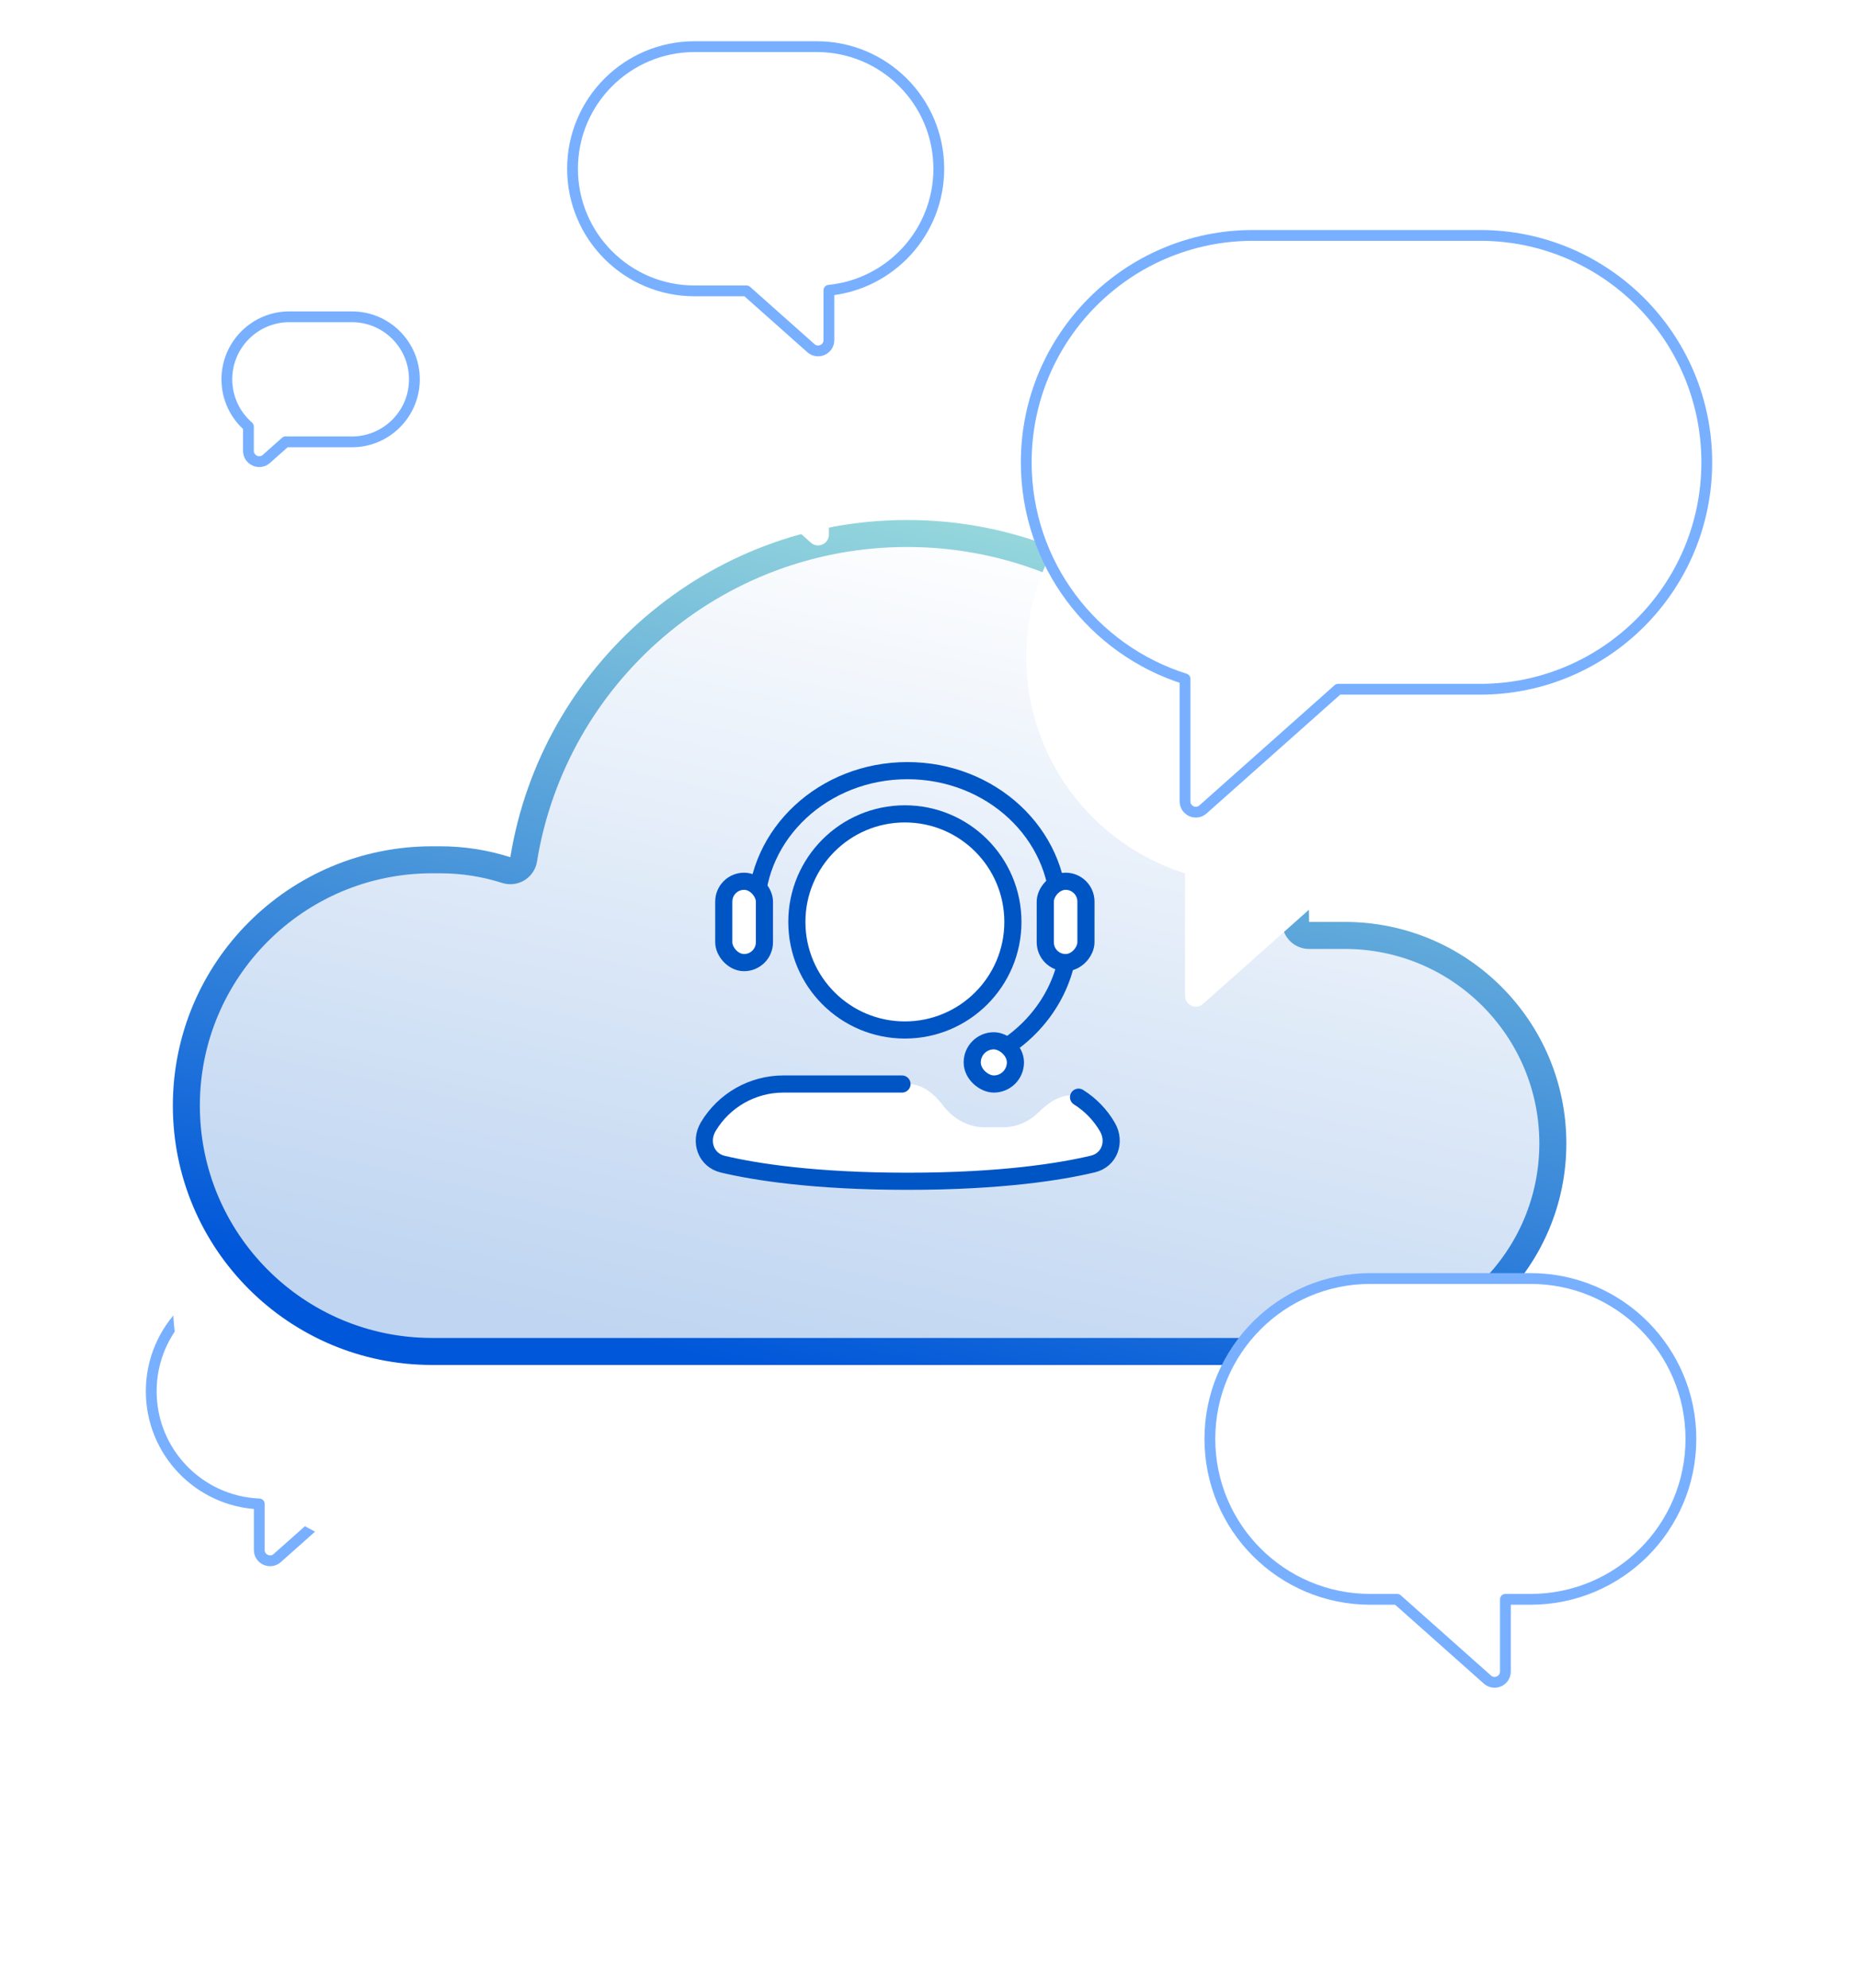 <svg width="172" height="184" viewBox="0 0 172 184" fill="none" xmlns="http://www.w3.org/2000/svg">
<g filter="url(#filter0_dd_8322_67045)">
<path d="M34.867 118.316C40.63 118.316 45.301 122.987 45.301 128.75C45.301 134.512 40.63 139.184 34.867 139.184H31.29L25.665 144.184C25.02 144.757 24.001 144.299 24.001 143.436V139.175C18.439 138.948 14 134.367 14 128.75C14 122.987 18.671 118.316 24.434 118.316H34.867Z" fill="white"/>
</g>
<path d="M34.867 118.316C40.63 118.316 45.301 122.987 45.301 128.75C45.301 134.512 40.63 139.184 34.867 139.184H31.29L25.665 144.184C25.02 144.757 24.001 144.299 24.001 143.436V139.175C18.439 138.948 14 134.367 14 128.75C14 122.987 18.671 118.316 24.434 118.316H34.867Z" fill="white" stroke="#78B0FF" stroke-linecap="round" stroke-linejoin="round"/>
<g filter="url(#filter1_dd_8322_67045)">
<path d="M47.245 79.327C50.115 61.631 65.467 48.12 83.974 48.12C104.52 48.12 121.177 64.772 121.185 85.316H124.501C135.823 85.316 145.001 94.494 145.001 105.816C145.001 117.138 135.823 126.316 124.501 126.316H40.001C26.746 126.316 16.001 115.571 16.001 102.316C16.001 89.061 26.746 78.316 40.001 78.316H40.749C43.015 78.316 45.197 78.671 47.245 79.327Z" fill="white"/>
</g>
<path d="M46.863 80.517C47.21 80.629 47.587 80.583 47.898 80.393C48.208 80.203 48.42 79.886 48.478 79.527C51.253 62.427 66.09 49.37 83.974 49.37C103.83 49.37 119.927 65.463 119.935 85.317C119.935 86.007 120.495 86.566 121.185 86.566H124.501C135.132 86.566 143.751 95.185 143.751 105.816C143.751 116.448 135.132 125.066 124.501 125.066H40.001C27.436 125.066 17.251 114.881 17.251 102.316C17.251 89.752 27.436 79.566 40.001 79.566H40.749C42.884 79.566 44.938 79.9 46.863 80.517Z" fill="url(#paint0_linear_8322_67045)" stroke="url(#paint1_linear_8322_67045)" stroke-width="2.5" stroke-linejoin="round"/>
<path d="M100.133 101.724C98.844 100.837 97.288 101.81 96.173 102.907C95.278 103.786 94.123 104.316 92.861 104.316H91.147C89.614 104.316 88.237 103.534 87.295 102.292C86.496 101.24 85.393 100.316 84.071 100.316H72.521C69.677 100.316 67.041 101.807 65.576 104.245C64.74 105.635 65.343 107.366 66.922 107.738C69.912 108.443 75.36 109.316 84.002 109.316C92.732 109.316 98.202 108.425 101.172 107.717C102.712 107.35 103.31 105.668 102.515 104.298C101.911 103.257 101.092 102.384 100.133 101.724Z" fill="white"/>
<path d="M83.5 100.316H72.521C69.677 100.316 67.041 101.807 65.576 104.245C64.74 105.635 65.343 107.366 66.922 107.738C69.912 108.443 75.36 109.316 84.002 109.316C92.732 109.316 98.202 108.425 101.172 107.717C102.712 107.35 103.31 105.668 102.515 104.298C101.852 103.154 100.929 102.214 99.845 101.535" stroke="#0055C5" stroke-width="1.587" stroke-linecap="round" stroke-linejoin="round"/>
<path d="M98.001 84.316C98.001 77.136 91.733 71.316 84.001 71.316C76.269 71.316 70.001 77.136 70.001 84.316" stroke="#0055C5" stroke-width="1.587" stroke-linecap="round" stroke-linejoin="round"/>
<path d="M99.001 86.316C99.001 90.629 96.739 94.451 93.257 96.816" stroke="#0055C5" stroke-width="1.587" stroke-linecap="round" stroke-linejoin="round"/>
<rect x="67.001" y="81.552" width="3.764" height="7.528" rx="1.882" fill="white" stroke="#0055C5" stroke-width="1.587" stroke-linecap="round" stroke-linejoin="round"/>
<circle cx="83.767" cy="85.316" r="10" fill="white" stroke="#0055C5" stroke-width="1.587" stroke-linecap="round" stroke-linejoin="round"/>
<rect width="3.764" height="7.528" rx="1.882" transform="matrix(-1 0 0 1 100.528 81.552)" fill="white" stroke="#0055C5" stroke-width="1.587" stroke-linecap="round" stroke-linejoin="round"/>
<rect width="4" height="4" rx="2" transform="matrix(1.19249e-08 -1 -1 -1.19249e-08 94.001 100.316)" fill="white" stroke="#0055C5" stroke-width="1.587" stroke-linecap="round" stroke-linejoin="round"/>
<g filter="url(#filter2_dd_8322_67045)">
<path d="M64.302 4.316C58.06 4.316 53.001 9.376 53.001 15.618C53.001 21.859 58.06 26.919 64.302 26.919H69.105L75.069 32.221C75.714 32.794 76.734 32.336 76.734 31.473V26.863C82.445 26.297 86.906 21.478 86.906 15.618C86.906 9.376 81.846 4.316 75.604 4.316H64.302Z" fill="white"/>
<path d="M32.575 29.316C35.772 29.316 38.363 31.907 38.363 35.103C38.363 38.299 35.772 40.891 32.575 40.891H26.788C26.674 40.891 26.559 40.887 26.446 40.881L24.662 42.466C24.017 43.04 22.998 42.582 22.998 41.719V39.477C21.775 38.416 21.001 36.85 21.001 35.103C21.001 31.907 23.592 29.316 26.788 29.316H32.575Z" fill="white"/>
<path d="M137.001 21.785C148.598 21.785 158 31.187 158 42.785C158 54.382 148.598 63.784 137.001 63.784H123.876L111.365 74.904C110.721 75.478 109.701 75.02 109.701 74.157V62.823C101.182 60.147 95.002 52.187 95.002 42.785C95.002 31.187 104.404 21.785 116.001 21.785H137.001Z" fill="white"/>
<path d="M141.688 118.316C149.886 118.316 156.531 124.962 156.531 133.159C156.531 141.357 149.886 148.003 141.688 148.003H139.359V154.682C139.359 155.545 138.34 156.003 137.695 155.43L129.34 148.003H126.844C118.646 148.003 112.001 141.357 112.001 133.159C112.001 124.962 118.646 118.316 126.844 118.316H141.688Z" fill="white"/>
</g>
<path d="M64.302 4.316C58.06 4.316 53.001 9.376 53.001 15.618C53.001 21.859 58.06 26.919 64.302 26.919H69.105L75.069 32.221C75.714 32.794 76.734 32.336 76.734 31.473V26.863C82.445 26.297 86.906 21.478 86.906 15.618C86.906 9.376 81.846 4.316 75.604 4.316H64.302Z" fill="white"/>
<path d="M32.575 29.316C35.772 29.316 38.363 31.907 38.363 35.103C38.363 38.299 35.772 40.891 32.575 40.891H26.788C26.674 40.891 26.559 40.887 26.446 40.881L24.662 42.466C24.017 43.04 22.998 42.582 22.998 41.719V39.477C21.775 38.416 21.001 36.85 21.001 35.103C21.001 31.907 23.592 29.316 26.788 29.316H32.575Z" fill="white"/>
<path d="M137.001 21.785C148.598 21.785 158 31.187 158 42.785C158 54.382 148.598 63.784 137.001 63.784H123.876L111.365 74.904C110.721 75.478 109.701 75.02 109.701 74.157V62.823C101.182 60.147 95.002 52.187 95.002 42.785C95.002 31.187 104.404 21.785 116.001 21.785H137.001Z" fill="white"/>
<path d="M141.688 118.316C149.886 118.316 156.531 124.962 156.531 133.159C156.531 141.357 149.886 148.003 141.688 148.003H139.359V154.682C139.359 155.545 138.34 156.003 137.695 155.43L129.34 148.003H126.844C118.646 148.003 112.001 141.357 112.001 133.159C112.001 124.962 118.646 118.316 126.844 118.316H141.688Z" fill="white"/>
<path d="M64.302 4.316C58.06 4.316 53.001 9.376 53.001 15.618C53.001 21.859 58.06 26.919 64.302 26.919H69.105L75.069 32.221C75.714 32.794 76.734 32.336 76.734 31.473V26.863C82.445 26.297 86.906 21.478 86.906 15.618C86.906 9.376 81.846 4.316 75.604 4.316H64.302Z" stroke="#78B0FF" stroke-linecap="round" stroke-linejoin="round"/>
<path d="M32.575 29.316C35.772 29.316 38.363 31.907 38.363 35.103C38.363 38.299 35.772 40.891 32.575 40.891H26.788C26.674 40.891 26.559 40.887 26.446 40.881L24.662 42.466C24.017 43.04 22.998 42.582 22.998 41.719V39.477C21.775 38.416 21.001 36.85 21.001 35.103C21.001 31.907 23.592 29.316 26.788 29.316H32.575Z" stroke="#78B0FF" stroke-linecap="round" stroke-linejoin="round"/>
<path d="M137.001 21.785C148.598 21.785 158 31.187 158 42.785C158 54.382 148.598 63.784 137.001 63.784H123.876L111.365 74.904C110.721 75.478 109.701 75.02 109.701 74.157V62.823C101.182 60.147 95.002 52.187 95.002 42.785C95.002 31.187 104.404 21.785 116.001 21.785H137.001Z" stroke="#78B0FF" stroke-linecap="round" stroke-linejoin="round"/>
<path d="M141.688 118.316C149.886 118.316 156.531 124.962 156.531 133.159C156.531 141.357 149.886 148.003 141.688 148.003H139.359V154.682C139.359 155.545 138.34 156.003 137.695 155.43L129.34 148.003H126.844C118.646 148.003 112.001 141.357 112.001 133.159C112.001 124.962 118.646 118.316 126.844 118.316H141.688Z" stroke="#78B0FF" stroke-linecap="round" stroke-linejoin="round"/>
<defs>
<filter id="filter0_dd_8322_67045" x="0" y="114.316" width="59.301" height="58.122" filterUnits="userSpaceOnUse" color-interpolation-filters="sRGB">
<feFlood flood-opacity="0" result="BackgroundImageFix"/>
<feColorMatrix in="SourceAlpha" type="matrix" values="0 0 0 0 0 0 0 0 0 0 0 0 0 0 0 0 0 0 127 0" result="hardAlpha"/>
<feOffset dy="4"/>
<feGaussianBlur stdDeviation="4"/>
<feColorMatrix type="matrix" values="0 0 0 0 0.082 0 0 0 0 0.098 0 0 0 0 0.145 0 0 0 0.05 0"/>
<feBlend mode="normal" in2="BackgroundImageFix" result="effect1_dropShadow_8322_67045"/>
<feColorMatrix in="SourceAlpha" type="matrix" values="0 0 0 0 0 0 0 0 0 0 0 0 0 0 0 0 0 0 127 0" result="hardAlpha"/>
<feOffset dy="14"/>
<feGaussianBlur stdDeviation="7"/>
<feColorMatrix type="matrix" values="0 0 0 0 0.082 0 0 0 0 0.098 0 0 0 0 0.145 0 0 0 0.04 0"/>
<feBlend mode="normal" in2="effect1_dropShadow_8322_67045" result="effect2_dropShadow_8322_67045"/>
<feBlend mode="normal" in="SourceGraphic" in2="effect2_dropShadow_8322_67045" result="shape"/>
</filter>
<filter id="filter1_dd_8322_67045" x="2.001" y="44.12" width="157" height="110.196" filterUnits="userSpaceOnUse" color-interpolation-filters="sRGB">
<feFlood flood-opacity="0" result="BackgroundImageFix"/>
<feColorMatrix in="SourceAlpha" type="matrix" values="0 0 0 0 0 0 0 0 0 0 0 0 0 0 0 0 0 0 127 0" result="hardAlpha"/>
<feOffset dy="4"/>
<feGaussianBlur stdDeviation="4"/>
<feColorMatrix type="matrix" values="0 0 0 0 0.082 0 0 0 0 0.098 0 0 0 0 0.145 0 0 0 0.05 0"/>
<feBlend mode="normal" in2="BackgroundImageFix" result="effect1_dropShadow_8322_67045"/>
<feColorMatrix in="SourceAlpha" type="matrix" values="0 0 0 0 0 0 0 0 0 0 0 0 0 0 0 0 0 0 127 0" result="hardAlpha"/>
<feOffset dy="14"/>
<feGaussianBlur stdDeviation="7"/>
<feColorMatrix type="matrix" values="0 0 0 0 0.082 0 0 0 0 0.098 0 0 0 0 0.145 0 0 0 0.04 0"/>
<feBlend mode="normal" in2="effect1_dropShadow_8322_67045" result="effect2_dropShadow_8322_67045"/>
<feBlend mode="normal" in="SourceGraphic" in2="effect2_dropShadow_8322_67045" result="shape"/>
</filter>
<filter id="filter2_dd_8322_67045" x="7.001" y="0.316" width="164.999" height="183.368" filterUnits="userSpaceOnUse" color-interpolation-filters="sRGB">
<feFlood flood-opacity="0" result="BackgroundImageFix"/>
<feColorMatrix in="SourceAlpha" type="matrix" values="0 0 0 0 0 0 0 0 0 0 0 0 0 0 0 0 0 0 127 0" result="hardAlpha"/>
<feOffset dy="4"/>
<feGaussianBlur stdDeviation="4"/>
<feColorMatrix type="matrix" values="0 0 0 0 0.082 0 0 0 0 0.098 0 0 0 0 0.145 0 0 0 0.05 0"/>
<feBlend mode="normal" in2="BackgroundImageFix" result="effect1_dropShadow_8322_67045"/>
<feColorMatrix in="SourceAlpha" type="matrix" values="0 0 0 0 0 0 0 0 0 0 0 0 0 0 0 0 0 0 127 0" result="hardAlpha"/>
<feOffset dy="14"/>
<feGaussianBlur stdDeviation="7"/>
<feColorMatrix type="matrix" values="0 0 0 0 0.082 0 0 0 0 0.098 0 0 0 0 0.145 0 0 0 0.04 0"/>
<feBlend mode="normal" in2="effect1_dropShadow_8322_67045" result="effect2_dropShadow_8322_67045"/>
<feBlend mode="normal" in="SourceGraphic" in2="effect2_dropShadow_8322_67045" result="shape"/>
</filter>
<linearGradient id="paint0_linear_8322_67045" x1="102.508" y1="50.485" x2="84.965" y2="129.99" gradientUnits="userSpaceOnUse">
<stop stop-color="white"/>
<stop offset="1" stop-color="#BFD5F1"/>
</linearGradient>
<linearGradient id="paint1_linear_8322_67045" x1="102.508" y1="50.485" x2="84.965" y2="129.99" gradientUnits="userSpaceOnUse">
<stop stop-color="#97D8DC"/>
<stop offset="1" stop-color="#0057D9"/>
</linearGradient>
</defs>
</svg>
